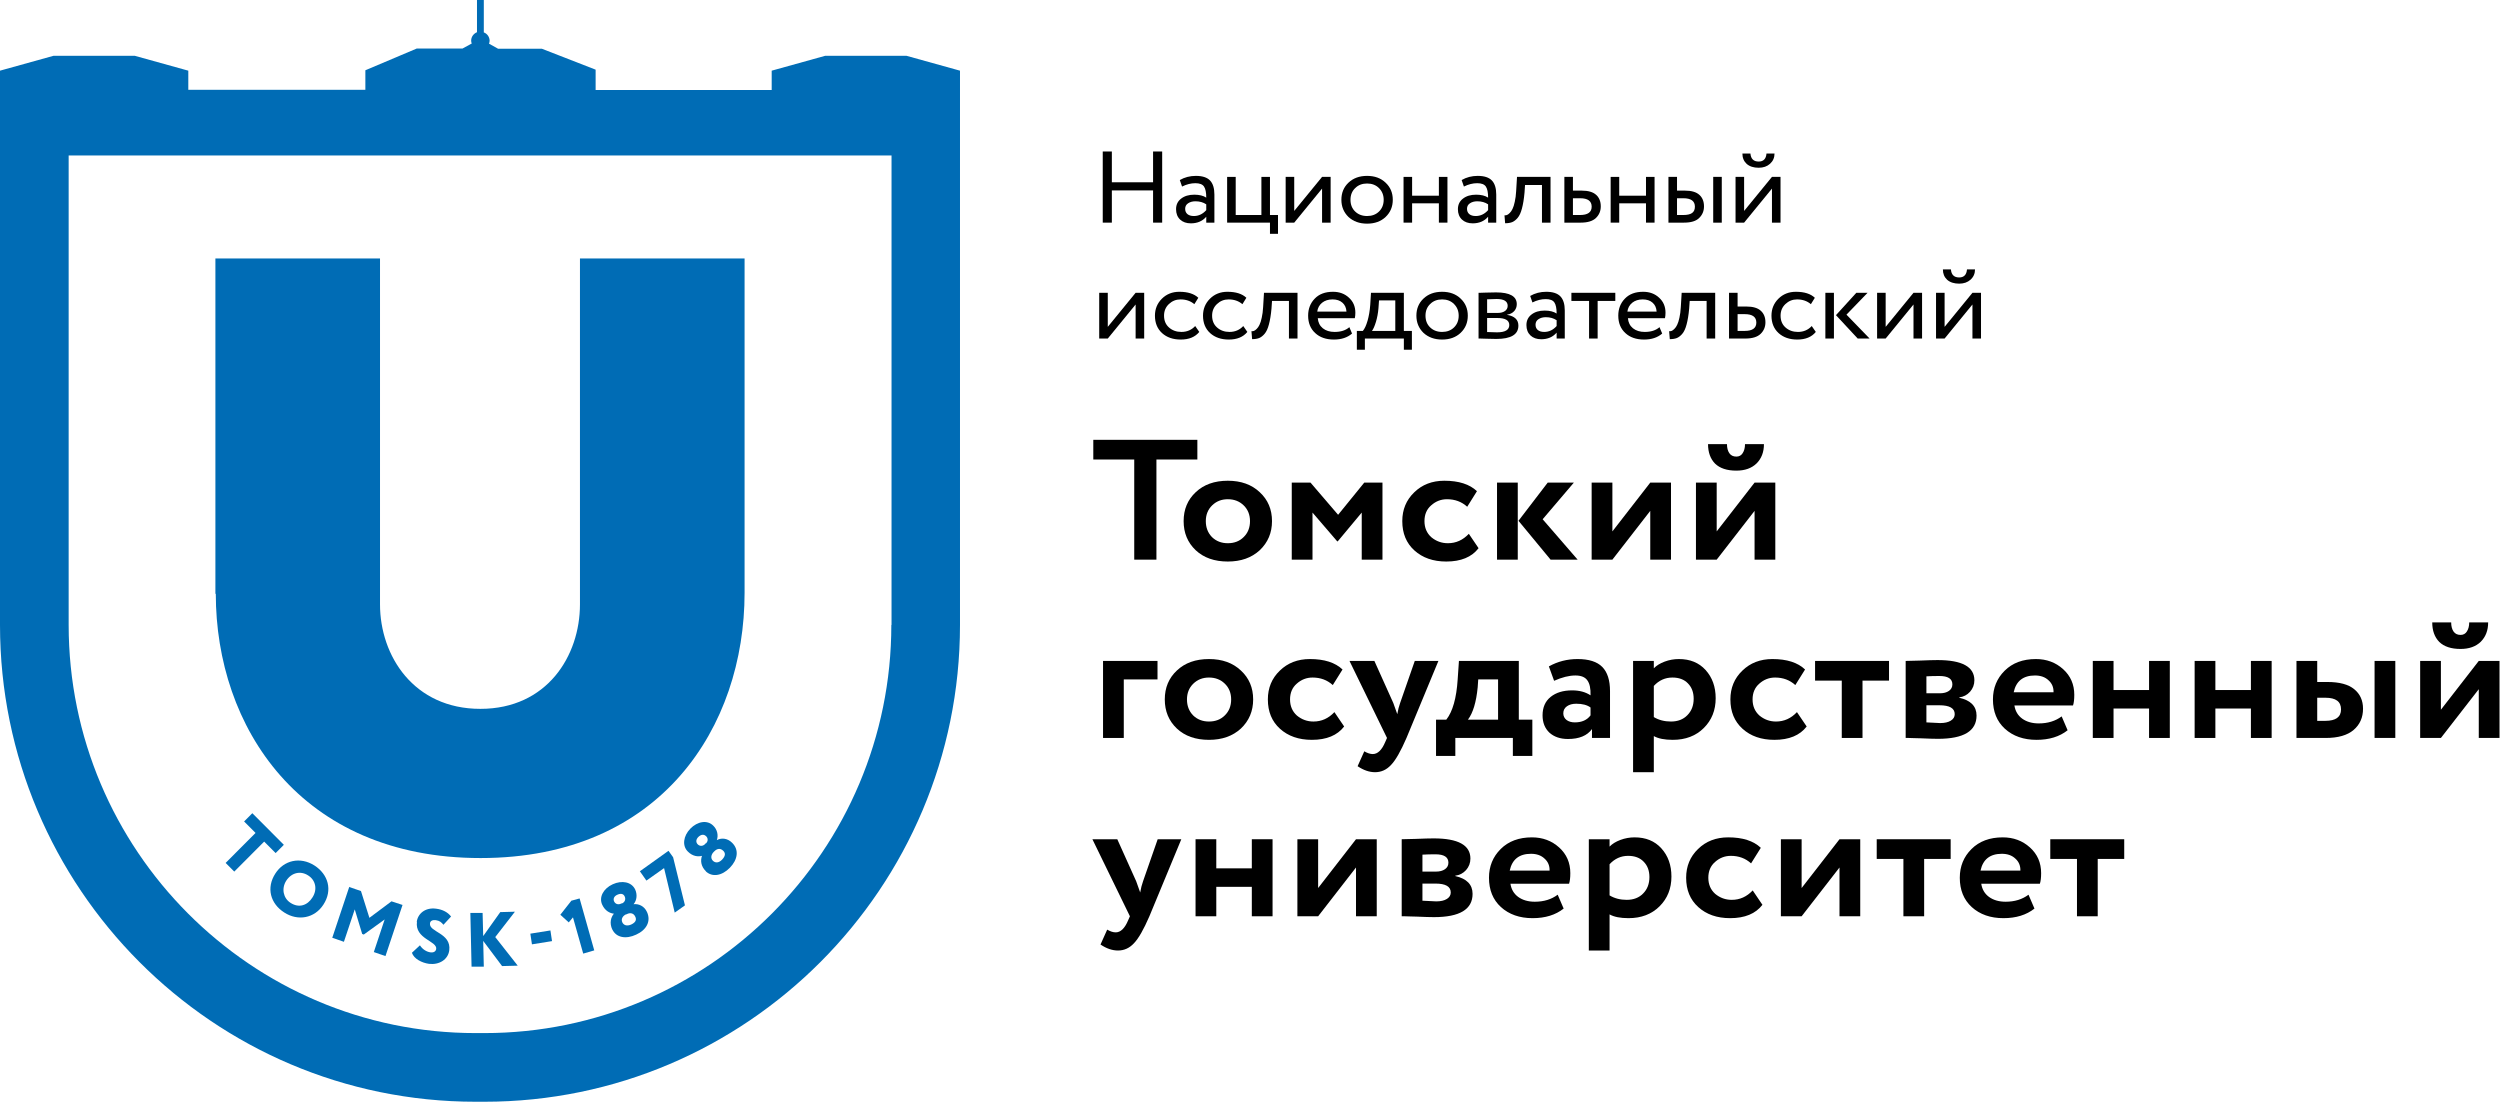 <?xml version="1.0" encoding="UTF-8"?> <svg xmlns="http://www.w3.org/2000/svg" width="919" height="405" viewBox="0 0 919 405" fill="none"><path d="M427.216 81.841H423.87V69.997H408.715V81.841H405.369V55.688H408.715V67.008H423.87V55.688H427.216V81.841Z" fill="black"></path><path d="M434.524 68.577L433.697 66.186C435.456 65.165 437.424 64.654 439.602 64.654C441.99 64.654 443.722 65.215 444.798 66.336C445.874 67.457 446.412 69.188 446.412 71.529V81.841H443.42V79.674C442.029 81.293 440.14 82.103 437.752 82.103C436.125 82.103 434.813 81.642 433.816 80.72C432.818 79.774 432.32 78.503 432.32 76.909C432.32 75.265 432.936 73.97 434.17 73.023C435.403 72.052 437.017 71.566 439.012 71.566C440.875 71.566 442.344 71.928 443.42 72.65C443.42 70.757 443.145 69.399 442.594 68.577C442.043 67.755 440.98 67.344 439.405 67.344C437.804 67.344 436.177 67.755 434.524 68.577ZM438.854 79.412C440.612 79.412 442.134 78.69 443.42 77.246V75.116C442.318 74.369 440.993 73.995 439.445 73.995C438.369 73.995 437.463 74.244 436.728 74.742C436.02 75.216 435.666 75.888 435.666 76.76C435.666 77.582 435.941 78.229 436.492 78.703C437.07 79.176 437.857 79.412 438.854 79.412Z" fill="black"></path><path d="M466.84 81.841H451.095V65.028H454.244V79.039H463.691V65.028H466.84V79.039H469.793V85.951H466.84V81.841Z" fill="black"></path><path d="M485.992 69.325L475.757 81.841H472.608V65.028H475.757V77.544L485.992 65.028H489.141V81.841H485.992V69.325Z" fill="black"></path><path d="M495.692 79.749C493.96 78.055 493.094 75.95 493.094 73.434C493.094 70.894 493.96 68.802 495.692 67.158C497.45 65.489 499.733 64.654 502.541 64.654C505.349 64.654 507.619 65.489 509.351 67.158C511.11 68.802 511.989 70.894 511.989 73.434C511.989 75.975 511.11 78.08 509.351 79.749C507.619 81.393 505.349 82.215 502.541 82.215C499.76 82.215 497.477 81.393 495.692 79.749ZM498.172 69.138C497.017 70.234 496.44 71.666 496.44 73.434C496.44 75.203 497.004 76.635 498.133 77.731C499.287 78.852 500.757 79.412 502.541 79.412C504.326 79.412 505.782 78.865 506.911 77.769C508.065 76.648 508.643 75.203 508.643 73.434C508.643 71.716 508.065 70.284 506.911 69.138C505.782 68.017 504.326 67.457 502.541 67.457C500.757 67.457 499.3 68.017 498.172 69.138Z" fill="black"></path><path d="M532.081 81.841H528.932V74.742H519.091V81.841H515.942V65.028H519.091V71.94H528.932V65.028H532.081V81.841Z" fill="black"></path><path d="M538.131 68.577L537.304 66.186C539.063 65.165 541.031 64.654 543.209 64.654C545.597 64.654 547.329 65.215 548.405 66.336C549.481 67.457 550.019 69.188 550.019 71.529V81.841H547.027V79.674C545.636 81.293 543.747 82.103 541.359 82.103C539.732 82.103 538.42 81.642 537.422 80.72C536.425 79.774 535.927 78.503 535.927 76.909C535.927 75.265 536.543 73.97 537.777 73.023C539.01 72.052 540.624 71.566 542.618 71.566C544.482 71.566 545.951 71.928 547.027 72.65C547.027 70.757 546.752 69.399 546.201 68.577C545.649 67.755 544.587 67.344 543.012 67.344C541.411 67.344 539.784 67.755 538.131 68.577ZM542.461 79.412C544.219 79.412 545.741 78.69 547.027 77.246V75.116C545.925 74.369 544.6 73.995 543.051 73.995C541.975 73.995 541.07 74.244 540.335 74.742C539.627 75.216 539.272 75.888 539.272 76.76C539.272 77.582 539.548 78.229 540.099 78.703C540.676 79.176 541.464 79.412 542.461 79.412Z" fill="black"></path><path d="M569.975 81.841H566.826V68.017H560.606L560.409 70.856C560.199 73.173 559.884 75.103 559.465 76.648C559.071 78.167 558.546 79.313 557.89 80.085C557.26 80.832 556.591 81.355 555.882 81.654C555.174 81.928 554.308 82.065 553.284 82.065L553.048 79.151C553.337 79.176 553.639 79.138 553.954 79.039C554.269 78.914 554.61 78.665 554.977 78.292C555.371 77.918 555.712 77.42 556.001 76.797C556.315 76.174 556.591 75.303 556.827 74.182C557.09 73.036 557.26 71.728 557.339 70.259L557.654 65.028H569.975V81.841Z" fill="black"></path><path d="M581.045 81.841H575.062V65.028H578.211V70.072H581.439C583.853 70.072 585.624 70.595 586.753 71.641C587.881 72.662 588.445 74.07 588.445 75.863C588.445 77.557 587.855 78.977 586.674 80.122C585.493 81.268 583.617 81.841 581.045 81.841ZM580.848 72.874H578.211V79.039H580.809C583.669 79.039 585.099 78.018 585.099 75.975C585.099 73.908 583.682 72.874 580.848 72.874Z" fill="black"></path><path d="M608.216 81.841H605.067V74.742H595.226V81.841H592.077V65.028H595.226V71.94H605.067V65.028H608.216V81.841Z" fill="black"></path><path d="M619.029 81.841H613.321V65.028H616.471V70.072H619.383C621.798 70.072 623.569 70.595 624.698 71.641C625.826 72.662 626.39 74.07 626.39 75.863C626.39 77.557 625.8 78.977 624.619 80.122C623.49 81.268 621.627 81.841 619.029 81.841ZM632.925 81.841H629.775V65.028H632.925V81.841ZM618.793 72.874H616.471V79.039H618.754C620.249 79.039 621.339 78.79 622.021 78.292C622.703 77.793 623.044 77.021 623.044 75.975C623.044 73.908 621.627 72.874 618.793 72.874Z" fill="black"></path><path d="M651.371 69.325L641.136 81.841H637.987V65.028H641.136V77.544L651.371 65.028H654.52V81.841H651.371V69.325ZM640.506 56.435H643.458C643.616 58.403 644.626 59.386 646.489 59.386C648.248 59.386 649.206 58.403 649.363 56.435H652.315C652.315 57.954 651.764 59.212 650.662 60.208C649.586 61.18 648.195 61.665 646.489 61.665C644.626 61.665 643.157 61.192 642.081 60.246C641.031 59.274 640.506 58.004 640.506 56.435Z" fill="black"></path><path d="M417.454 111.931L407.219 124.447H404.07V107.634H407.219V120.15L417.454 107.634H420.603V124.447H417.454V111.931Z" fill="black"></path><path d="M439.357 119.851L440.853 122.018C439.331 123.887 437.061 124.821 434.043 124.821C431.209 124.821 428.913 124.024 427.154 122.429C425.422 120.835 424.556 118.706 424.556 116.04C424.556 113.575 425.409 111.495 427.115 109.801C428.821 108.107 430.96 107.26 433.531 107.26C436.628 107.26 438.95 107.995 440.499 109.465L439.042 111.819C437.678 110.648 435.985 110.063 433.964 110.063C432.311 110.063 430.881 110.635 429.674 111.781C428.493 112.902 427.902 114.322 427.902 116.04C427.902 117.859 428.506 119.303 429.713 120.374C430.946 121.47 432.469 122.018 434.279 122.018C436.326 122.018 438.019 121.296 439.357 119.851Z" fill="black"></path><path d="M457.026 119.851L458.522 122.018C457 123.887 454.73 124.821 451.712 124.821C448.878 124.821 446.582 124.024 444.824 122.429C443.092 120.835 442.226 118.706 442.226 116.04C442.226 113.575 443.078 111.495 444.784 109.801C446.49 108.107 448.629 107.26 451.201 107.26C454.297 107.26 456.62 107.995 458.168 109.465L456.711 111.819C455.347 110.648 453.654 110.063 451.634 110.063C449.98 110.063 448.55 110.635 447.343 111.781C446.162 112.902 445.571 114.322 445.571 116.04C445.571 117.859 446.175 119.303 447.382 120.374C448.616 121.47 450.138 122.018 451.948 122.018C453.995 122.018 455.688 121.296 457.026 119.851Z" fill="black"></path><path d="M476.964 124.447H473.815V110.623H467.595L467.398 113.462C467.188 115.779 466.874 117.709 466.454 119.254C466.06 120.773 465.535 121.919 464.879 122.691C464.249 123.438 463.58 123.961 462.872 124.26C462.163 124.534 461.297 124.671 460.274 124.671L460.037 121.757C460.326 121.782 460.628 121.744 460.943 121.645C461.258 121.52 461.599 121.271 461.966 120.898C462.36 120.524 462.701 120.026 462.99 119.403C463.305 118.78 463.58 117.909 463.816 116.788C464.079 115.642 464.249 114.334 464.328 112.865L464.643 107.634H476.964V124.447Z" fill="black"></path><path d="M496.025 120.262L497.009 122.616C495.303 124.086 493.086 124.821 490.356 124.821C487.47 124.821 485.174 124.024 483.468 122.429C481.736 120.835 480.87 118.706 480.87 116.04C480.87 113.525 481.683 111.432 483.31 109.764C484.911 108.095 487.142 107.26 490.002 107.26C492.364 107.26 494.319 107.983 495.867 109.427C497.442 110.847 498.229 112.69 498.229 114.957C498.229 115.679 498.164 116.352 498.032 116.975H484.413C484.544 118.544 485.16 119.777 486.263 120.673C487.391 121.57 488.834 122.018 490.593 122.018C492.902 122.018 494.713 121.433 496.025 120.262ZM489.845 110.063C488.296 110.063 487.011 110.474 485.987 111.295C484.99 112.117 484.399 113.201 484.216 114.546H494.962C494.883 113.151 494.385 112.055 493.466 111.258C492.574 110.461 491.367 110.063 489.845 110.063Z" fill="black"></path><path d="M501.731 128.557H498.778V121.645H500.983C501.639 120.873 502.216 119.627 502.715 117.909C503.213 116.165 503.542 114.222 503.699 112.08L503.975 107.634H516.059V121.645H519.011V128.557H516.059V124.447H501.731V128.557ZM506.927 110.436L506.73 113.238C506.573 115.106 506.258 116.813 505.785 118.357C505.313 119.901 504.827 120.997 504.329 121.645H512.91V110.436H506.927Z" fill="black"></path><path d="M523.265 122.355C521.533 120.661 520.667 118.556 520.667 116.04C520.667 113.5 521.533 111.408 523.265 109.764C525.023 108.095 527.307 107.26 530.115 107.26C532.923 107.26 535.192 108.095 536.924 109.764C538.683 111.408 539.562 113.5 539.562 116.04C539.562 118.581 538.683 120.686 536.924 122.355C535.192 123.999 532.923 124.821 530.115 124.821C527.333 124.821 525.05 123.999 523.265 122.355ZM525.745 111.744C524.59 112.84 524.013 114.272 524.013 116.04C524.013 117.809 524.577 119.241 525.706 120.337C526.86 121.458 528.33 122.018 530.115 122.018C531.899 122.018 533.355 121.47 534.484 120.374C535.639 119.254 536.216 117.809 536.216 116.04C536.216 114.322 535.639 112.89 534.484 111.744C533.355 110.623 531.899 110.063 530.115 110.063C528.33 110.063 526.874 110.623 525.745 111.744Z" fill="black"></path><path d="M543.515 124.447V107.634C543.646 107.634 543.83 107.634 544.066 107.634C544.302 107.609 544.644 107.597 545.09 107.597C545.536 107.572 545.943 107.559 546.31 107.559C548.252 107.509 549.459 107.485 549.931 107.485C555.023 107.485 557.568 108.929 557.568 111.819C557.568 112.815 557.24 113.674 556.584 114.397C555.928 115.094 555.075 115.517 554.025 115.667V115.742C556.781 116.215 558.159 117.535 558.159 119.702C558.159 122.965 555.442 124.596 550.01 124.596C549.748 124.596 548.593 124.572 546.546 124.522C546.153 124.522 545.72 124.509 545.247 124.484C544.775 124.484 544.407 124.472 544.145 124.447C543.883 124.447 543.673 124.447 543.515 124.447ZM550.443 116.9H546.664V122.056C548.554 122.131 549.761 122.168 550.286 122.168C553.304 122.168 554.813 121.271 554.813 119.478C554.813 117.759 553.356 116.9 550.443 116.9ZM550.168 109.913C549.407 109.913 548.239 109.95 546.664 110.025V115.032H550.64C551.716 115.032 552.582 114.795 553.238 114.322C553.894 113.849 554.222 113.213 554.222 112.416C554.222 110.748 552.871 109.913 550.168 109.913Z" fill="black"></path><path d="M563.321 111.183L562.494 108.792C564.252 107.771 566.221 107.26 568.399 107.26C570.787 107.26 572.519 107.821 573.595 108.942C574.671 110.063 575.209 111.794 575.209 114.135V124.447H572.217V122.28C570.826 123.899 568.937 124.709 566.549 124.709C564.922 124.709 563.609 124.248 562.612 123.326C561.615 122.38 561.116 121.109 561.116 119.515C561.116 117.871 561.733 116.576 562.966 115.629C564.2 114.658 565.814 114.172 567.808 114.172C569.671 114.172 571.141 114.534 572.217 115.256C572.217 113.363 571.941 112.005 571.39 111.183C570.839 110.361 569.776 109.95 568.202 109.95C566.601 109.95 564.974 110.361 563.321 111.183ZM567.651 122.018C569.409 122.018 570.931 121.296 572.217 119.851V117.722C571.115 116.975 569.79 116.601 568.241 116.601C567.165 116.601 566.26 116.85 565.525 117.348C564.817 117.821 564.462 118.494 564.462 119.366C564.462 120.188 564.738 120.835 565.289 121.309C565.866 121.782 566.654 122.018 567.651 122.018Z" fill="black"></path><path d="M584.143 110.623H577.648V107.634H593.787V110.623H587.292V124.447H584.143V110.623Z" fill="black"></path><path d="M610.035 120.262L611.02 122.616C609.314 124.086 607.096 124.821 604.367 124.821C601.48 124.821 599.184 124.024 597.478 122.429C595.746 120.835 594.88 118.706 594.88 116.04C594.88 113.525 595.694 111.432 597.321 109.764C598.922 108.095 601.152 107.26 604.013 107.26C606.375 107.26 608.33 107.983 609.878 109.427C611.453 110.847 612.24 112.69 612.24 114.957C612.24 115.679 612.174 116.352 612.043 116.975H598.423C598.554 118.544 599.171 119.777 600.273 120.673C601.402 121.57 602.845 122.018 604.603 122.018C606.913 122.018 608.723 121.433 610.035 120.262ZM603.855 110.063C602.307 110.063 601.021 110.474 599.998 111.295C599 112.117 598.41 113.201 598.226 114.546H608.973C608.894 113.151 608.395 112.055 607.477 111.258C606.585 110.461 605.377 110.063 603.855 110.063Z" fill="black"></path><path d="M630.503 124.447H627.354V110.623H621.134L620.937 113.462C620.727 115.779 620.413 117.709 619.993 119.254C619.599 120.773 619.074 121.919 618.418 122.691C617.788 123.438 617.119 123.961 616.411 124.26C615.702 124.534 614.836 124.671 613.813 124.671L613.576 121.757C613.865 121.782 614.167 121.744 614.482 121.645C614.797 121.52 615.138 121.271 615.505 120.898C615.899 120.524 616.24 120.026 616.529 119.403C616.844 118.78 617.119 117.909 617.355 116.788C617.618 115.642 617.788 114.334 617.867 112.865L618.182 107.634H630.503V124.447Z" fill="black"></path><path d="M641.573 124.447H635.59V107.634H638.739V112.678H641.967C644.381 112.678 646.152 113.201 647.281 114.247C648.409 115.268 648.973 116.676 648.973 118.469C648.973 120.163 648.383 121.583 647.202 122.728C646.021 123.874 644.145 124.447 641.573 124.447ZM641.376 115.48H638.739V121.645H641.337C644.197 121.645 645.627 120.624 645.627 118.581C645.627 116.514 644.21 115.48 641.376 115.48Z" fill="black"></path><path d="M665.995 119.851L667.49 122.018C665.968 123.887 663.698 124.821 660.68 124.821C657.846 124.821 655.55 124.024 653.792 122.429C652.06 120.835 651.194 118.706 651.194 116.04C651.194 113.575 652.047 111.495 653.752 109.801C655.458 108.107 657.597 107.26 660.169 107.26C663.265 107.26 665.588 107.995 667.136 109.465L665.68 111.819C664.315 110.648 662.622 110.063 660.602 110.063C658.948 110.063 657.518 110.635 656.311 111.781C655.13 112.902 654.54 114.322 654.54 116.04C654.54 117.859 655.143 119.303 656.35 120.374C657.584 121.47 659.106 122.018 660.917 122.018C662.964 122.018 664.656 121.296 665.995 119.851Z" fill="black"></path><path d="M682.381 107.634H686.514L678.759 115.667L687.262 124.447H682.893L674.902 115.854L682.381 107.634ZM674.154 124.447H671.005V107.634H674.154V124.447Z" fill="black"></path><path d="M703.403 111.931L693.168 124.447H690.019V107.634H693.168V120.15L703.403 107.634H706.552V124.447H703.403V111.931Z" fill="black"></path><path d="M725.07 111.931L714.836 124.447H711.686V107.634H714.836V120.15L725.07 107.634H728.219V124.447H725.07V111.931ZM714.206 99.041H717.158C717.315 101.008 718.326 101.992 720.189 101.992C721.947 101.992 722.905 101.008 723.063 99.041H726.015C726.015 100.56 725.464 101.818 724.362 102.814C723.286 103.786 721.895 104.271 720.189 104.271C718.326 104.271 716.856 103.798 715.78 102.852C714.731 101.88 714.206 100.61 714.206 99.041Z" fill="black"></path><path d="M416.947 168.916H401.898V161.68H440.151V168.916H425.102V205.728H416.947V168.916Z" fill="black"></path><path d="M439.544 202.267C436.583 199.456 435.102 195.89 435.102 191.569C435.102 187.249 436.583 183.704 439.544 180.935C442.505 178.124 446.439 176.719 451.345 176.719C456.207 176.719 460.118 178.124 463.08 180.935C466.085 183.704 467.588 187.249 467.588 191.569C467.588 195.848 466.085 199.414 463.08 202.267C460.074 205.036 456.163 206.42 451.345 206.42C446.439 206.42 442.505 205.036 439.544 202.267ZM445.577 185.78C444.03 187.29 443.257 189.22 443.257 191.569C443.257 193.919 444.008 195.869 445.511 197.422C447.058 198.932 449.003 199.687 451.345 199.687C453.732 199.687 455.676 198.932 457.179 197.422C458.726 195.911 459.5 193.961 459.5 191.569C459.5 189.22 458.726 187.29 457.179 185.78C455.632 184.27 453.688 183.515 451.345 183.515C449.047 183.515 447.124 184.27 445.577 185.78Z" fill="black"></path><path d="M482.473 205.728H474.849V177.411H481.744L491.887 189.241L501.5 177.411H508.196V205.728H500.572V188.423L491.755 198.995H491.556L482.473 188.423V205.728Z" fill="black"></path><path d="M539.943 196.226L543.523 201.512C541.004 204.784 537.048 206.42 531.656 206.42C526.839 206.42 522.927 205.056 519.922 202.33C516.96 199.645 515.48 196.058 515.48 191.569C515.48 187.332 516.938 183.809 519.855 180.998C522.772 178.145 526.463 176.719 530.927 176.719C536.231 176.719 540.231 177.998 542.927 180.557L539.347 186.284C537.313 184.438 534.838 183.515 531.921 183.515C529.711 183.515 527.767 184.27 526.087 185.78C524.452 187.207 523.634 189.136 523.634 191.569C523.634 194.003 524.474 195.974 526.153 197.484C527.921 198.953 529.955 199.687 532.253 199.687C535.214 199.687 537.778 198.533 539.943 196.226Z" fill="black"></path><path d="M568.935 177.411H578.548L567.079 190.877L579.941 205.728H569.996L558.195 191.444L568.935 177.411ZM557.93 205.728H550.306V177.411H557.93V205.728Z" fill="black"></path><path d="M606.635 187.794L592.713 205.728H585.088V177.411H592.713V195.345L606.635 177.411H614.259V205.728H606.635V187.794Z" fill="black"></path><path d="M644.978 187.794L631.056 205.728H623.432V177.411H631.056V195.345L644.978 177.411H652.603V205.728H644.978V187.794ZM627.874 163.253H634.835C634.835 164.637 635.122 165.749 635.697 166.588C636.271 167.427 637.133 167.846 638.282 167.846C639.299 167.846 640.072 167.427 640.603 166.588C641.177 165.707 641.465 164.595 641.465 163.253H648.426C648.426 166.189 647.52 168.56 645.708 170.363C643.896 172.125 641.42 173.006 638.282 173.006C634.835 173.006 632.227 172.146 630.459 170.426C628.736 168.664 627.874 166.273 627.874 163.253Z" fill="black"></path><path d="M413.102 271.275H405.478V242.959H425.5V249.755H413.102V271.275Z" fill="black"></path><path d="M432.617 267.814C429.655 265.004 428.175 261.438 428.175 257.117C428.175 252.796 429.655 249.251 432.617 246.483C435.578 243.672 439.512 242.267 444.418 242.267C449.279 242.267 453.191 243.672 456.152 246.483C459.158 249.251 460.66 252.796 460.66 257.117C460.66 261.396 459.158 264.962 456.152 267.814C453.147 270.583 449.235 271.967 444.418 271.967C439.512 271.967 435.578 270.583 432.617 267.814ZM438.65 251.328C437.103 252.838 436.329 254.768 436.329 257.117C436.329 259.466 437.081 261.417 438.583 262.969C440.13 264.479 442.075 265.234 444.418 265.234C446.804 265.234 448.749 264.479 450.252 262.969C451.799 261.459 452.572 259.508 452.572 257.117C452.572 254.768 451.799 252.838 450.252 251.328C448.705 249.818 446.76 249.063 444.418 249.063C442.119 249.063 440.197 249.818 438.65 251.328Z" fill="black"></path><path d="M490.529 261.774L494.109 267.059C491.589 270.331 487.634 271.967 482.242 271.967C477.424 271.967 473.512 270.604 470.507 267.877C467.546 265.192 466.065 261.606 466.065 257.117C466.065 252.88 467.524 249.356 470.441 246.546C473.358 243.693 477.048 242.267 481.512 242.267C486.816 242.267 490.816 243.546 493.512 246.105L489.932 251.831C487.899 249.985 485.424 249.063 482.507 249.063C480.297 249.063 478.352 249.818 476.673 251.328C475.037 252.754 474.22 254.684 474.22 257.117C474.22 259.55 475.059 261.522 476.739 263.032C478.507 264.5 480.54 265.234 482.838 265.234C485.799 265.234 488.363 264.081 490.529 261.774Z" fill="black"></path><path d="M520.073 242.959H528.758L517.023 271.275C514.902 276.184 513.001 279.498 511.322 281.218C509.686 282.979 507.742 283.86 505.487 283.86C503.366 283.86 501.222 283.126 499.057 281.658L501.51 276.184C502.659 276.855 503.697 277.19 504.626 277.19C506.438 277.19 507.963 275.722 509.2 272.786L509.863 271.275L496.073 242.959H505.222L512.183 258.438C512.272 258.648 512.758 260.012 513.642 262.529C513.907 260.976 514.261 259.592 514.703 258.376L520.073 242.959Z" fill="black"></path><path d="M534.979 277.883H527.885V264.542H531.664C534.007 261.564 535.399 256.635 535.841 249.755L536.305 242.959H558.316V264.542H563.288V277.883H556.128V271.275H534.979V277.883ZM543.399 249.755L543.2 252.649C542.67 258.103 541.476 262.067 539.62 264.542H550.692V249.755H543.399Z" fill="black"></path><path d="M571.288 250.258L569.365 244.972C572.592 243.168 576.105 242.267 579.906 242.267C584.061 242.267 587.089 243.231 588.989 245.161C590.89 247.091 591.84 250.048 591.84 254.034V271.275H585.21V268.003C583.442 270.436 580.503 271.653 576.393 271.653C573.564 271.653 571.288 270.877 569.564 269.325C567.884 267.73 567.045 265.612 567.045 262.969C567.045 260.033 568.039 257.767 570.028 256.173C572.017 254.579 574.647 253.782 577.917 253.782C580.614 253.782 582.868 254.39 584.68 255.607C584.768 253.09 584.37 251.244 583.486 250.069C582.647 248.895 581.188 248.307 579.111 248.307C576.812 248.307 574.205 248.958 571.288 250.258ZM578.912 265.549C581.475 265.549 583.398 264.689 584.68 262.969V260.075C583.442 259.152 581.696 258.69 579.442 258.69C578.028 258.69 576.879 259.005 575.995 259.634C575.111 260.263 574.669 261.123 574.669 262.214C574.669 263.221 575.067 264.039 575.862 264.668C576.658 265.255 577.674 265.549 578.912 265.549Z" fill="black"></path><path d="M607.943 283.86H600.319V242.959H607.943V245.665C608.915 244.658 610.241 243.84 611.921 243.21C613.6 242.581 615.346 242.267 617.158 242.267C621.268 242.267 624.539 243.609 626.97 246.294C629.445 249.021 630.683 252.481 630.683 256.677C630.683 261.081 629.224 264.731 626.307 267.626C623.39 270.52 619.589 271.967 614.904 271.967C611.898 271.967 609.578 271.506 607.943 270.583V283.86ZM614.771 249.063C612.119 249.063 609.843 250.09 607.943 252.146V263.598C609.755 264.689 611.854 265.234 614.241 265.234C616.76 265.234 618.771 264.458 620.274 262.906C621.821 261.354 622.594 259.34 622.594 256.865C622.594 254.516 621.887 252.628 620.473 251.202C619.103 249.776 617.202 249.063 614.771 249.063Z" fill="black"></path><path d="M660.557 261.774L664.137 267.059C661.618 270.331 657.662 271.967 652.27 271.967C647.452 271.967 643.541 270.604 640.535 267.877C637.574 265.192 636.094 261.606 636.094 257.117C636.094 252.88 637.552 249.356 640.469 246.546C643.386 243.693 647.077 242.267 651.541 242.267C656.845 242.267 660.844 243.546 663.541 246.105L659.96 251.831C657.927 249.985 655.452 249.063 652.535 249.063C650.325 249.063 648.381 249.818 646.701 251.328C645.066 252.754 644.248 254.684 644.248 257.117C644.248 259.55 645.088 261.522 646.767 263.032C648.535 264.5 650.568 265.234 652.867 265.234C655.828 265.234 658.391 264.081 660.557 261.774Z" fill="black"></path><path d="M677.033 250.195H667.221V242.959H694.403V250.195H684.657V271.275H677.033V250.195Z" fill="black"></path><path d="M700.523 271.275V242.959C700.921 242.959 702.6 242.917 705.561 242.833C708.567 242.707 710.799 242.644 712.257 242.644C721.274 242.644 725.782 245.119 725.782 250.069C725.782 251.663 725.252 253.069 724.191 254.285C723.13 255.46 721.804 256.152 720.213 256.362V256.488C724.456 257.453 726.578 259.634 726.578 263.032C726.578 268.737 721.848 271.59 712.39 271.59C711.02 271.59 708.92 271.527 706.092 271.401C705.385 271.401 704.567 271.38 703.639 271.338C702.755 271.338 702.07 271.317 701.584 271.275C701.142 271.275 700.788 271.275 700.523 271.275ZM712.92 259.257H708.147V265.549C710.799 265.717 712.478 265.801 713.186 265.801C714.865 265.801 716.169 265.507 717.097 264.92C718.069 264.333 718.556 263.535 718.556 262.529C718.556 260.347 716.677 259.257 712.92 259.257ZM712.92 248.496C711.152 248.496 709.561 248.538 708.147 248.622V254.852H713.119C714.489 254.852 715.594 254.558 716.434 253.971C717.274 253.383 717.694 252.586 717.694 251.58C717.694 249.524 716.103 248.496 712.92 248.496Z" fill="black"></path><path d="M757.867 263.347L760.054 268.444C757.093 270.793 753.292 271.967 748.651 271.967C743.878 271.967 739.989 270.604 736.983 267.877C734.066 265.192 732.607 261.606 732.607 257.117C732.607 252.922 734.044 249.398 736.917 246.546C739.79 243.693 743.613 242.267 748.386 242.267C752.32 242.267 755.657 243.504 758.397 245.979C761.137 248.454 762.507 251.601 762.507 255.418C762.507 257.096 762.353 258.397 762.043 259.319H740.497C740.806 261.375 741.756 262.99 743.348 264.165C744.983 265.339 747.016 265.927 749.447 265.927C752.762 265.927 755.568 265.067 757.867 263.347ZM748.055 248.307C743.723 248.307 741.116 250.363 740.232 254.474H754.883C754.927 252.67 754.309 251.202 753.027 250.069C751.789 248.895 750.132 248.307 748.055 248.307Z" fill="black"></path><path d="M797.62 271.275H789.996V260.452H776.935V271.275H769.311V242.959H776.935V253.656H789.996V242.959H797.62V271.275Z" fill="black"></path><path d="M835.057 271.275H827.433V260.452H814.372V271.275H806.748V242.959H814.372V253.656H827.433V242.959H835.057V271.275Z" fill="black"></path><path d="M854.925 271.275H844.185V242.959H851.809V250.699H855.522C859.986 250.699 863.279 251.58 865.4 253.341C867.566 255.103 868.649 257.495 868.649 260.515C868.649 263.745 867.5 266.346 865.201 268.318C862.903 270.289 859.478 271.275 854.925 271.275ZM880.516 271.275H872.892V242.959H880.516V271.275ZM854.859 256.488H851.809V264.983H854.793C858.638 264.983 860.561 263.577 860.561 260.767C860.561 257.914 858.66 256.488 854.859 256.488Z" fill="black"></path><path d="M911.197 253.341L897.275 271.275H889.651V242.959H897.275V260.893L911.197 242.959H918.821V271.275H911.197V253.341ZM894.092 228.8H901.054C901.054 230.185 901.341 231.297 901.915 232.136C902.49 232.975 903.352 233.394 904.501 233.394C905.518 233.394 906.291 232.975 906.821 232.136C907.396 231.255 907.683 230.143 907.683 228.8H914.645C914.645 231.737 913.738 234.107 911.926 235.911C910.114 237.673 907.639 238.554 904.501 238.554C901.054 238.554 898.446 237.694 896.678 235.974C894.954 234.212 894.092 231.821 894.092 228.8Z" fill="black"></path><path d="M425.566 308.506H434.251L422.516 336.823C420.395 341.731 418.494 345.045 416.815 346.765C415.179 348.527 413.235 349.408 410.981 349.408C408.859 349.408 406.715 348.674 404.55 347.206L407.003 341.731C408.152 342.402 409.191 342.738 410.119 342.738C411.931 342.738 413.456 341.27 414.693 338.333L415.356 336.823L401.566 308.506H410.715L417.677 323.986C417.765 324.196 418.251 325.559 419.135 328.076C419.4 326.524 419.754 325.14 420.196 323.923L425.566 308.506Z" fill="black"></path><path d="M467.792 336.823H460.168V326H447.108V336.823H439.484V308.506H447.108V319.204H460.168V308.506H467.792V336.823Z" fill="black"></path><path d="M498.467 318.889L484.545 336.823H476.921V308.506H484.545V326.44L498.467 308.506H506.091V336.823H498.467V318.889Z" fill="black"></path><path d="M515.264 336.823V308.506C515.662 308.506 517.342 308.464 520.303 308.381C523.308 308.255 525.54 308.192 526.999 308.192C536.015 308.192 540.523 310.667 540.523 315.617C540.523 317.211 539.993 318.616 538.932 319.833C537.871 321.008 536.546 321.7 534.954 321.91V322.035C539.197 323 541.319 325.182 541.319 328.58C541.319 334.285 536.59 337.138 527.131 337.138C525.761 337.138 523.662 337.075 520.833 336.949C520.126 336.949 519.308 336.928 518.38 336.886C517.496 336.886 516.811 336.865 516.325 336.823C515.883 336.823 515.529 336.823 515.264 336.823ZM527.662 324.804H522.888V331.097C525.54 331.265 527.22 331.348 527.927 331.348C529.606 331.348 530.91 331.055 531.838 330.467C532.811 329.88 533.297 329.083 533.297 328.076C533.297 325.895 531.419 324.804 527.662 324.804ZM527.662 314.044C525.894 314.044 524.303 314.086 522.888 314.17V320.399H527.861C529.231 320.399 530.336 320.106 531.175 319.518C532.015 318.931 532.435 318.134 532.435 317.127C532.435 315.072 530.844 314.044 527.662 314.044Z" fill="black"></path><path d="M572.608 328.894L574.796 333.991C571.835 336.34 568.033 337.515 563.393 337.515C558.619 337.515 554.73 336.152 551.724 333.425C548.807 330.74 547.349 327.153 547.349 322.665C547.349 318.47 548.785 314.946 551.658 312.093C554.531 309.241 558.354 307.814 563.128 307.814C567.061 307.814 570.398 309.052 573.138 311.527C575.879 314.002 577.249 317.148 577.249 320.966C577.249 322.644 577.094 323.944 576.785 324.867H555.238C555.548 326.923 556.498 328.538 558.089 329.712C559.724 330.887 561.757 331.474 564.188 331.474C567.503 331.474 570.31 330.614 572.608 328.894ZM562.796 313.855C558.465 313.855 555.857 315.911 554.973 320.022H569.625C569.669 318.218 569.05 316.75 567.768 315.617C566.531 314.442 564.873 313.855 562.796 313.855Z" fill="black"></path><path d="M591.677 349.408H584.052V308.506H591.677V311.212C592.649 310.205 593.975 309.387 595.654 308.758C597.334 308.129 599.08 307.814 600.892 307.814C605.002 307.814 608.273 309.157 610.704 311.841C613.179 314.568 614.417 318.029 614.417 322.224C614.417 326.629 612.958 330.279 610.041 333.173C607.124 336.068 603.323 337.515 598.638 337.515C595.632 337.515 593.312 337.054 591.677 336.131V349.408ZM598.505 314.61C595.853 314.61 593.577 315.638 591.677 317.694V329.146C593.489 330.237 595.588 330.782 597.975 330.782C600.494 330.782 602.505 330.006 604.008 328.454C605.555 326.902 606.328 324.888 606.328 322.413C606.328 320.064 605.621 318.176 604.207 316.75C602.837 315.323 600.936 314.61 598.505 314.61Z" fill="black"></path><path d="M644.291 327.321L647.871 332.607C645.352 335.879 641.396 337.515 636.004 337.515C631.186 337.515 627.275 336.152 624.269 333.425C621.308 330.74 619.827 327.153 619.827 322.665C619.827 318.428 621.286 314.904 624.203 312.093C627.12 309.241 630.811 307.814 635.275 307.814C640.578 307.814 644.578 309.094 647.274 311.653L643.694 317.379C641.661 315.533 639.186 314.61 636.269 314.61C634.059 314.61 632.115 315.365 630.435 316.875C628.8 318.302 627.982 320.232 627.982 322.665C627.982 325.098 628.822 327.069 630.501 328.58C632.269 330.048 634.302 330.782 636.601 330.782C639.562 330.782 642.125 329.628 644.291 327.321Z" fill="black"></path><path d="M676.2 318.889L662.278 336.823H654.654V308.506H662.278V326.44L676.2 308.506H683.824V336.823H676.2V318.889Z" fill="black"></path><path d="M699.693 315.743H689.881V308.506H717.063V315.743H707.317V336.823H699.693V315.743Z" fill="black"></path><path d="M745.679 328.894L747.867 333.991C744.906 336.34 741.105 337.515 736.464 337.515C731.691 337.515 727.801 336.152 724.796 333.425C721.879 330.74 720.42 327.153 720.42 322.665C720.42 318.47 721.857 314.946 724.73 312.093C727.602 309.241 731.426 307.814 736.199 307.814C740.133 307.814 743.469 309.052 746.21 311.527C748.95 314.002 750.32 317.148 750.32 320.966C750.32 322.644 750.165 323.944 749.856 324.867H728.31C728.619 326.923 729.569 328.538 731.16 329.712C732.796 330.887 734.829 331.474 737.26 331.474C740.575 331.474 743.381 330.614 745.679 328.894ZM735.867 313.855C731.536 313.855 728.928 315.911 728.044 320.022H742.696C742.74 318.218 742.121 316.75 740.84 315.617C739.602 314.442 737.945 313.855 735.867 313.855Z" fill="black"></path><path d="M763.496 315.743H753.684V308.506H780.866V315.743H771.12V336.823H763.496V315.743Z" fill="black"></path><path d="M79.18 218.239V95.008H139.692V222.163C139.692 241.11 152.09 260.575 176.59 260.575C201.091 260.575 213.193 241.11 213.193 222.163V95.008H273.707V217.943C273.707 267.089 243.007 315.419 176.665 315.419C110.322 315.419 79.327 267.089 79.327 218.314" fill="#006CB5"></path><path d="M333.042 20.502H303.376L283.672 25.979V33.084H218.952V25.609L199.176 17.911H183.088L179.767 16.061C179.767 16.061 179.989 15.395 179.989 15.025C179.989 13.618 179.104 12.36 177.848 11.916V0H175.339V11.842C174.085 12.36 173.199 13.544 173.199 14.951C173.199 15.321 173.273 15.691 173.42 15.987L170.027 17.837H153.201L134.309 25.831V33.01H69.221V25.979L49.517 20.502H19.703L0 25.979V229.737C0 326.399 78.371 405 174.823 405H178.07C274.447 405 352.893 326.399 352.893 229.737V36.711V25.979L333.189 20.502H333.042ZM327.655 229.737C327.655 312.483 260.574 379.762 178.07 379.762H174.823C92.319 379.762 25.238 312.483 25.238 229.737V57.138H327.728V229.737H327.655Z" fill="#006CB5"></path><path d="M92.756 298.934L104.342 310.554L101.317 313.588L97.11 309.369L86.115 320.397L82.941 317.215L93.937 306.187L89.731 301.968L92.756 298.934Z" fill="#006CB5"></path><path d="M115.634 318.183C120.653 321.441 122.35 327.213 118.882 332.542C115.634 337.575 109.509 338.686 104.491 335.429C99.399 332.172 97.776 326.399 101.244 321.07C104.344 316.259 110.321 314.779 115.634 318.183ZM106.779 331.876C109.952 333.948 113.052 332.765 114.823 329.952C116.815 326.917 116.004 323.512 113.273 321.81C110.543 320.034 107.222 320.7 105.229 323.735C103.384 326.621 104.122 330.173 106.779 331.876Z" fill="#006CB5"></path><path d="M128.414 326.073L132.694 327.554L135.793 337.397L143.911 331.328L147.97 332.66L141.697 351.46L137.417 349.979L141.402 337.989L133.727 343.541L133.136 343.318L130.406 334.288L126.421 346.205L122.141 344.725L128.414 325.926V326.073Z" fill="#006CB5"></path><path d="M153.192 338.914C153.562 335.879 156.292 333.511 160.277 334.028C162.786 334.325 164.705 335.435 165.811 336.916L163.007 339.95C162.269 339.061 161.678 338.47 160.204 338.248C158.948 338.099 158.137 338.544 158.063 339.432C157.62 342.688 165.959 342.911 165.148 349.349C164.705 352.754 161.458 354.752 157.694 354.308C155.038 353.939 152.159 352.458 151.422 350.238L154.373 347.499C155.333 349.053 156.956 349.942 158.285 350.09C159.466 350.238 160.204 349.719 160.351 348.832C160.72 345.871 152.454 345.205 153.266 338.84L153.192 338.914Z" fill="#006CB5"></path><path d="M172.902 335.588H177.404L177.626 344.1L183.898 335.292L189.285 335.145L182.054 344.47L190.318 354.98L184.562 355.127L177.626 345.876L177.846 355.35H173.345L172.902 335.588Z" fill="#006CB5"></path><path d="M194.953 343.215L202.333 342.031L202.924 345.954L195.544 347.139L194.953 343.215Z" fill="#006CB5"></path><path d="M210.109 331.08L213.06 330.266L218.448 349.361L214.389 350.545L210.625 337.223L209.076 339.074L205.977 336.261L210.109 331.006V331.08Z" fill="#006CB5"></path><path d="M225.077 341.714C223.971 339.271 224.561 337.2 225.667 335.868C224.192 335.719 222.421 334.831 221.388 332.61C220.06 329.798 221.831 326.615 225.225 325.061C228.619 323.507 232.162 324.173 233.49 326.985C234.301 328.762 234.154 330.909 232.9 332.388C234.671 332.167 236.811 332.98 237.844 335.275C239.394 338.68 237.623 341.863 233.859 343.564C230.095 345.341 226.48 344.675 225.077 341.64V341.714ZM228.694 332.093C229.875 331.501 230.022 330.39 229.653 329.577C229.21 328.54 228.251 328.317 226.923 328.91C225.594 329.502 225.372 330.539 225.742 331.352C226.11 332.167 227.07 332.759 228.324 332.167L228.694 332.018V332.093ZM230.17 336.089C228.989 336.607 228.177 337.792 228.767 339.05C229.21 340.012 230.317 340.604 232.014 339.864C233.933 338.975 234.006 337.866 233.49 336.904C232.9 335.645 231.646 335.423 230.465 336.015L230.17 336.164V336.089Z" fill="#006CB5"></path><path d="M235.184 320.303L245.737 312.754L247.434 315.122L251.788 332.811L248.025 335.475L244.113 319.118L237.62 323.708L235.184 320.229V320.303Z" fill="#006CB5"></path><path d="M259.524 320.31C257.606 318.459 257.458 316.313 258.048 314.611C256.647 314.981 254.654 314.832 252.882 313.057C250.668 310.91 251.186 307.283 253.768 304.619C256.352 301.954 259.967 301.288 262.181 303.508C263.583 304.84 264.173 306.913 263.51 308.837C265.059 307.949 267.346 308.024 269.117 309.799C271.774 312.391 271.184 316.017 268.306 318.978C265.428 321.938 261.812 322.604 259.377 320.236L259.524 320.31ZM259.524 310.022C260.483 309.06 260.188 307.949 259.524 307.358C258.712 306.617 257.753 306.691 256.72 307.653C255.687 308.69 255.834 309.726 256.499 310.392C257.09 310.984 258.196 311.28 259.229 310.244L259.45 309.948L259.524 310.022ZM262.329 313.204C261.443 314.093 261.074 315.498 262.107 316.46C262.919 317.201 264.1 317.349 265.428 316.017C266.903 314.462 266.608 313.427 265.797 312.687C264.764 311.724 263.583 311.946 262.624 312.908L262.402 313.13L262.329 313.204Z" fill="#006CB5"></path></svg> 